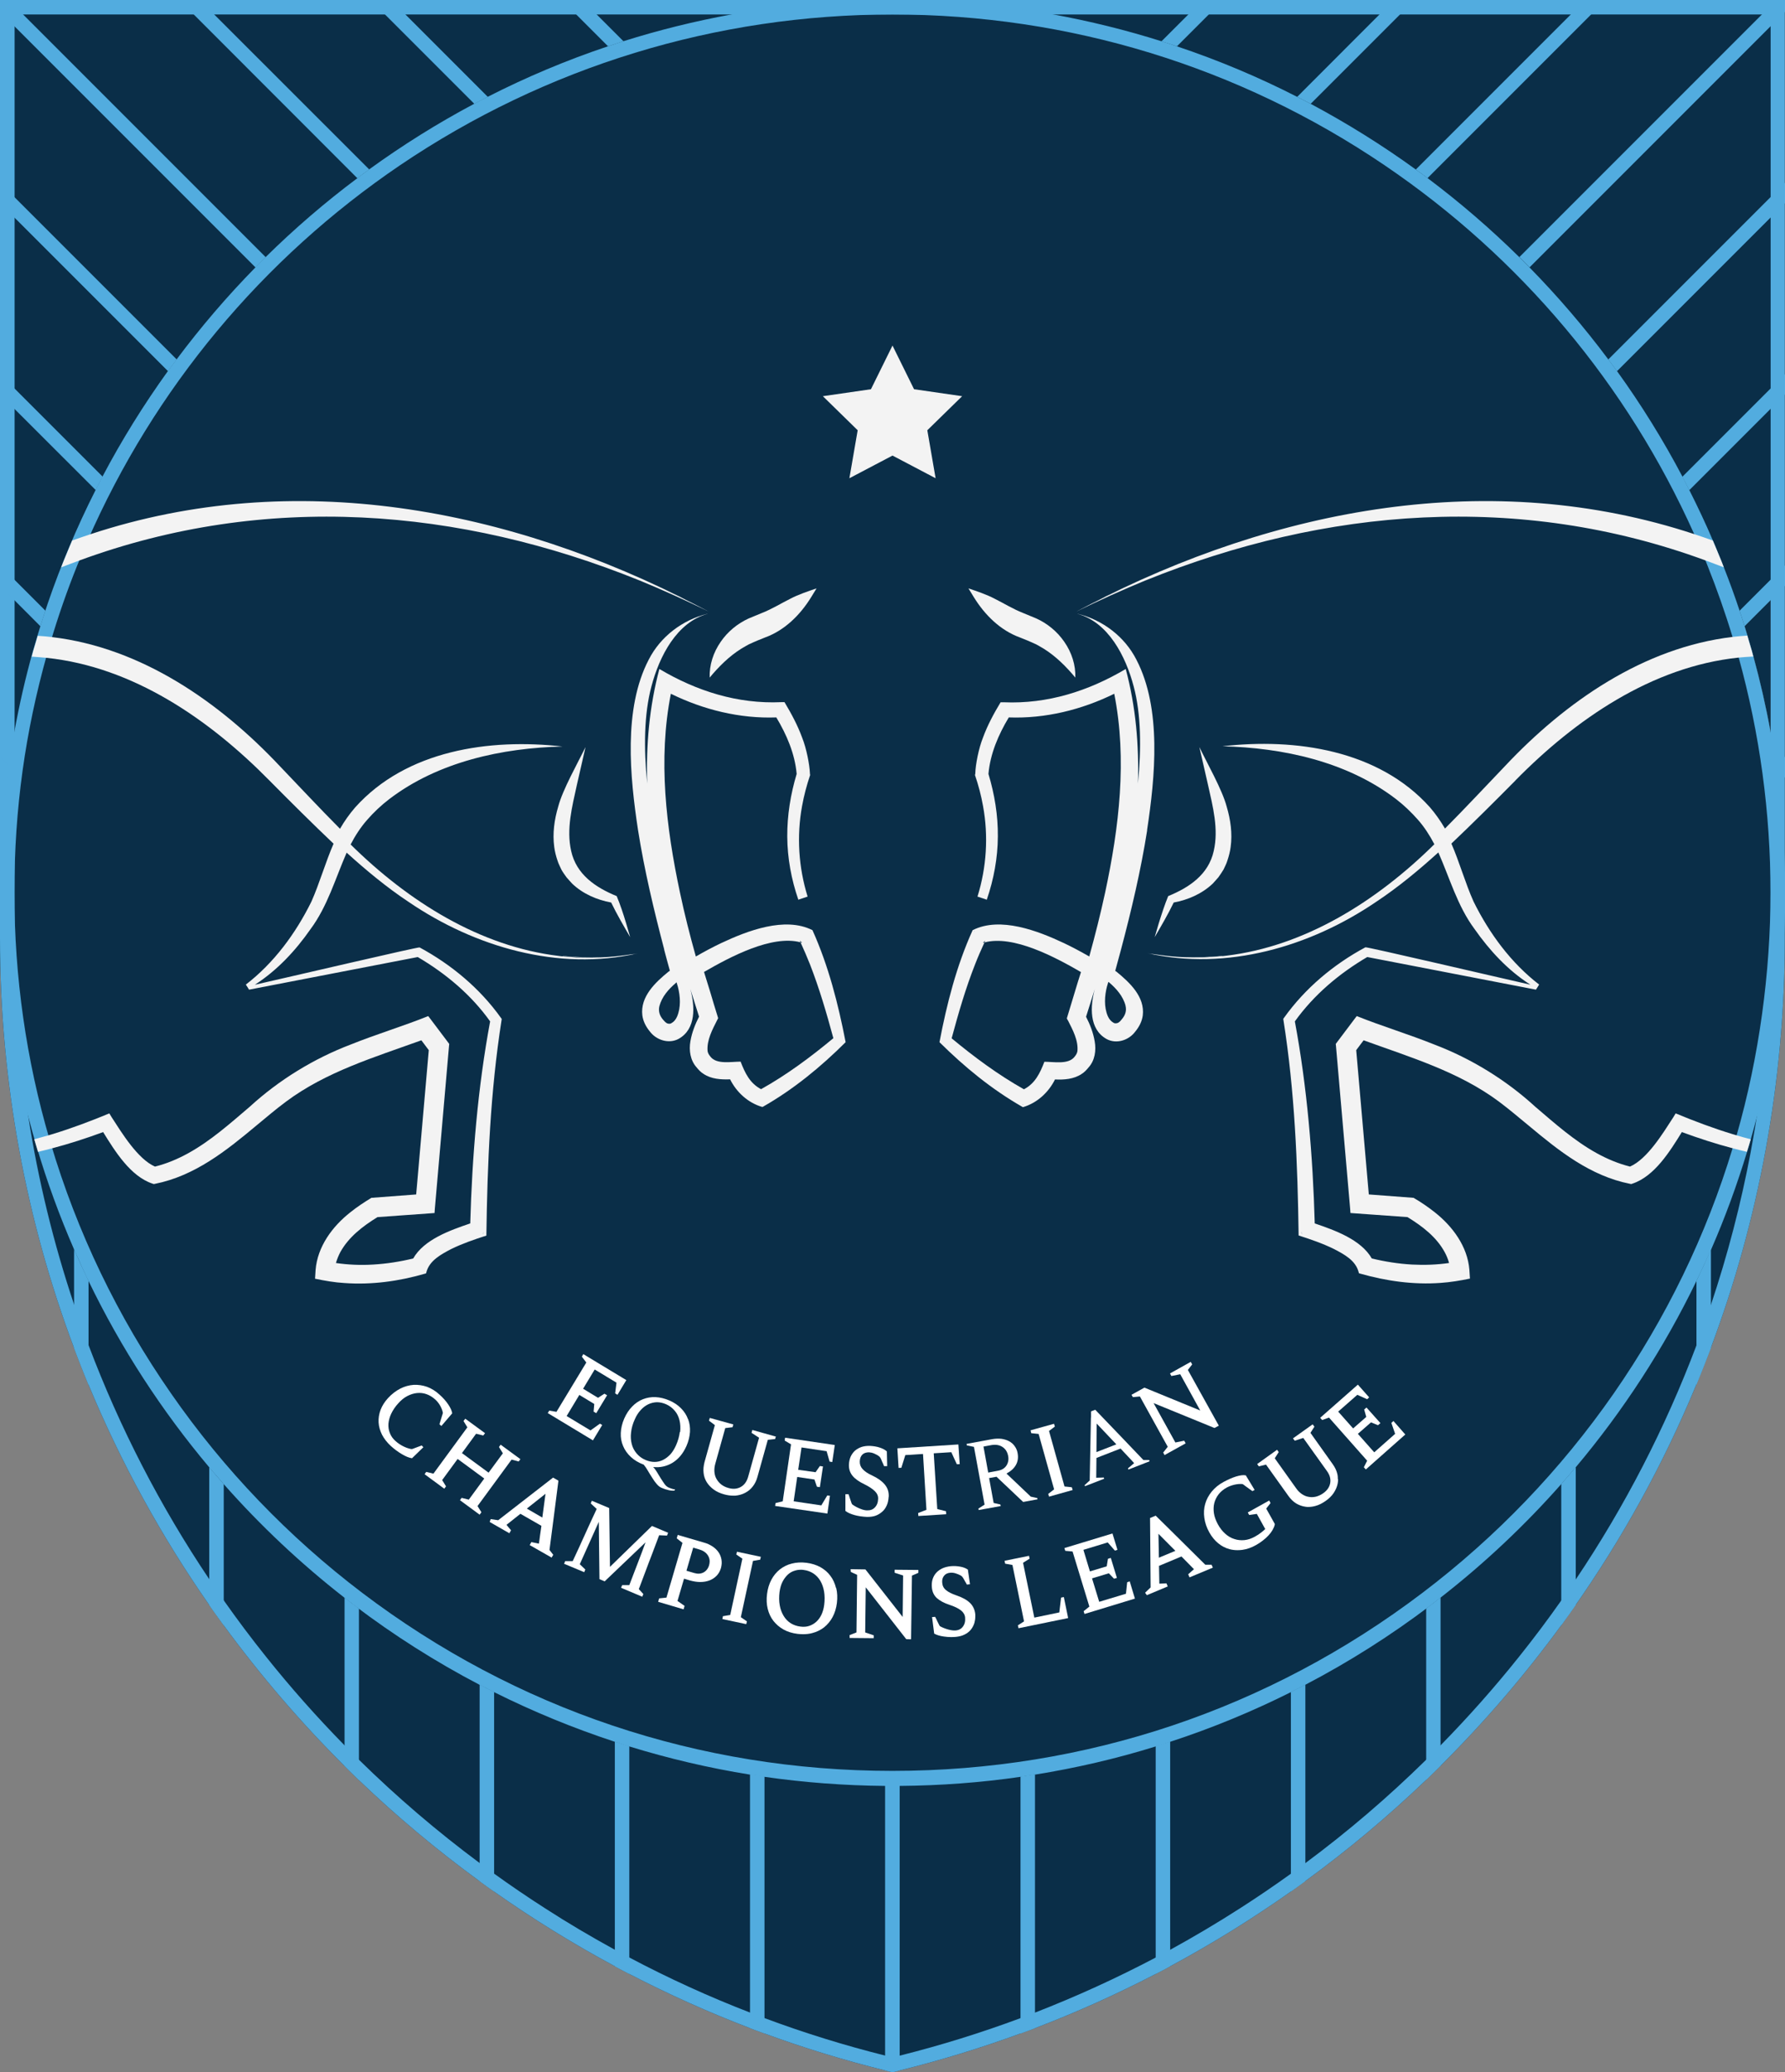 <svg xmlns="http://www.w3.org/2000/svg" id="Layer_2" data-name="Layer 2" viewBox="0 0 161.48 187.4"><rect x="0" y="0" width="161.48" height="187.4" fill="#808080" stroke="none"/><defs><style>      .cls-1 {        fill: #fff;      }      .cls-2 {        fill: #52acdf;      }      .cls-3 {        fill: #0a2e48;      }      .cls-4 {        fill: none;      }      .cls-5 {        fill: #f3f3f3;      }    </style></defs><g id="Layer_1-2" data-name="Layer 1"><g><path class="cls-3" d="m0,0v84.85c0,13.04,2.37,25.53,6.7,37.06.07.17.13.34.2.52,0,.02.01.04.02.06.03.09.07.18.1.26.11.28.21.55.32.83.11.28.22.55.33.83.11.27.22.55.34.82,0,0,0,0,0,0,2.93,7.06,6.6,13.73,10.92,19.92.12.17.24.35.36.52.15.21.3.42.45.63.16.23.33.46.5.69h0c3.31,4.52,6.96,8.77,10.92,12.71h0c.18.18.35.35.53.53.26.25.51.5.77.75t0,0c3.43,3.29,7.08,6.34,10.92,9.14h0c.19.14.39.28.58.42.12.09.24.17.36.26.12.09.24.17.37.26h0c3.49,2.46,7.14,4.72,10.92,6.75.11.06.22.12.32.18.11.06.22.12.33.18.11.06.22.11.33.17.11.06.22.11.33.17h0c3.53,1.83,7.17,3.47,10.92,4.9h0s0,0,0,0h0c.18.07.36.14.54.21.04.01.08.03.12.04.07.03.15.06.22.08.15.06.29.11.44.16h0c3.55,1.3,7.2,2.42,10.92,3.34.22.06.44.11.66.16.22-.05.44-.1.65-.16,3.72-.92,7.37-2.04,10.92-3.34h0c.18-.06.36-.13.53-.19.04-.01.08-.03.12-.04.08-.03.15-.06.23-.08.11-.04.22-.08.33-.13.03-.01.06-.03.1-.04h0s0,0,0,0c3.75-1.43,7.39-3.07,10.92-4.9h0c.11-.06.22-.11.33-.17.11-.06.22-.11.33-.17.11-.06.22-.12.33-.18.11-.06.22-.12.33-.18,1.97-1.06,3.9-2.18,5.8-3.36,1.74-1.09,3.45-2.22,5.12-3.4.15-.1.29-.2.43-.31.09-.06.17-.12.26-.19.21-.15.41-.3.62-.45,3.85-2.8,7.49-5.86,10.92-9.14t0,0c.26-.25.52-.5.77-.75.18-.17.35-.35.53-.52h0c3.96-3.94,7.62-8.19,10.92-12.71h0c.17-.23.34-.46.5-.7.13-.18.25-.35.38-.53.07-.1.14-.2.21-.3,4.42-6.27,8.16-13.05,11.13-20.23,0,0,0,0,0,0,.02-.06.05-.11.07-.17.43-1.04.84-2.09,1.24-3.14,4.33-11.53,6.7-24.02,6.7-37.06V0H0Zm160.17,66.18c-.42-2.31-.94-4.58-1.55-6.81-.04-.16-.09-.33-.13-.49-.09-.3-.18-.61-.27-.91-.05-.16-.1-.33-.14-.49-.08-.28-.17-.56-.26-.85l2.35-2.35v11.9Z"></path><g><path class="cls-2" d="m0,0v84.85c0,13.04,2.37,25.53,6.7,37.06.07.17.13.34.2.52,0,.02.01.04.02.06.03.09.07.18.1.26.11.28.21.55.32.83.11.28.22.55.33.83.11.27.22.55.34.82,0,0,0,0,0,0,2.93,7.06,6.6,13.73,10.92,19.92.12.17.24.35.36.52.15.21.3.42.45.63.16.23.33.46.5.69h0c3.31,4.52,6.96,8.77,10.92,12.71h0c.18.18.35.35.53.53.26.25.51.5.77.75t0,0c3.43,3.29,7.08,6.34,10.92,9.14h0c.19.14.39.28.58.42.12.09.24.17.36.26.12.09.24.17.37.26h0c3.49,2.46,7.14,4.72,10.92,6.75.11.06.22.12.32.18.11.06.22.12.33.18.11.06.22.11.33.17.11.06.22.11.33.17h0c3.53,1.83,7.17,3.47,10.92,4.9h0s0,0,0,0h0c.18.07.36.14.54.21.04.01.08.03.12.04.07.03.15.06.22.08.15.06.29.11.44.16h0c3.55,1.3,7.2,2.42,10.92,3.34.22.06.44.11.66.16.22-.05.44-.1.65-.16,3.72-.92,7.37-2.04,10.92-3.34h0c.18-.06.36-.13.53-.19.04-.01.08-.03.12-.04.08-.03.15-.06.23-.08.11-.04.22-.08.33-.13.03-.01.06-.03.1-.04h0s0,0,0,0c3.75-1.43,7.39-3.07,10.92-4.9h0c.11-.06.22-.11.33-.17.11-.06.22-.11.33-.17.11-.06.22-.12.33-.18.11-.06.22-.12.33-.18,1.97-1.06,3.9-2.18,5.8-3.36,1.74-1.09,3.45-2.22,5.12-3.4.15-.1.29-.2.43-.31.09-.06.17-.12.26-.19.21-.15.41-.3.62-.45,3.85-2.8,7.49-5.86,10.92-9.14t0,0c.26-.25.52-.5.77-.75.18-.17.35-.35.53-.52h0c3.96-3.94,7.62-8.19,10.92-12.71h0c.17-.23.34-.46.5-.7.13-.18.25-.35.38-.53.07-.1.14-.2.21-.3,4.42-6.27,8.16-13.05,11.13-20.23,0,0,0,0,0,0,.02-.06.05-.11.07-.17.43-1.04.84-2.09,1.24-3.14,4.33-11.53,6.7-24.02,6.7-37.06V0H0Zm160.17,84.85c0,5.41-.41,10.77-1.23,16.05-.11.72-.23,1.44-.36,2.15-.07.39-.14.78-.21,1.17-.88,4.67-2.08,9.27-3.59,13.78-.21.62-.42,1.23-.64,1.85-.22.61-.44,1.21-.67,1.82,0,0,0,0,0,0-2.82,7.46-6.47,14.55-10.92,21.17-.43.64-.86,1.27-1.31,1.9-1.21,1.72-2.47,3.4-3.79,5.05-2.24,2.81-4.63,5.5-7.13,8.05-.43.44-.87.88-1.31,1.31-3.42,3.36-7.06,6.48-10.92,9.34,0,0,0,0,0,0-.43.32-.87.64-1.31.96,0,0,0,0,0,0-1.5,1.08-3.03,2.12-4.59,3.12-2.07,1.33-4.18,2.58-6.33,3.76-.43.24-.87.47-1.31.7-3.55,1.87-7.19,3.53-10.92,4.98h0c-.43.17-.87.34-1.31.5-3.57,1.33-7.21,2.46-10.92,3.39-.22.06-.44.11-.65.16-.22-.05-.44-.11-.66-.16-3.71-.93-7.36-2.06-10.92-3.39-.44-.16-.87-.33-1.31-.5h0c-3.73-1.44-7.37-3.1-10.92-4.98-.44-.23-.88-.46-1.31-.7-2.15-1.18-4.26-2.42-6.33-3.76-1.56-1-3.09-2.04-4.59-3.12-.44-.32-.88-.63-1.31-.96,0,0,0,0,0,0-3.85-2.86-7.5-5.98-10.92-9.34-.44-.43-.88-.87-1.31-1.31-2.51-2.56-4.89-5.24-7.13-8.05-1.32-1.65-2.58-3.33-3.79-5.05-.44-.63-.88-1.27-1.31-1.91-4.45-6.62-8.1-13.7-10.92-21.16,0,0,0,0,0,0-.23-.6-.45-1.21-.67-1.82-.22-.61-.43-1.23-.64-1.85-1.87-5.58-3.26-11.29-4.16-17.1-.82-5.28-1.23-10.65-1.23-16.05V1.31h158.86v83.54Z"></path><path class="cls-3" d="m160.17,54.28v11.9c-.42-2.31-.94-4.58-1.55-6.81-.04-.16-.09-.33-.13-.49-.09-.3-.18-.61-.27-.91-.05-.16-.1-.33-.14-.49-.08-.28-.17-.56-.26-.85l2.35-2.35Z"></path></g><path class="cls-2" d="m160.8,70.26c-.01-.11-.03-.22-.04-.33-.03-.24-.06-.47-.1-.71-.15-1.02-.31-2.04-.49-3.05-.42-2.31-.94-4.58-1.55-6.81-.04-.16-.09-.33-.13-.49-.09-.3-.18-.61-.27-.91-.05-.16-.1-.33-.14-.49-.08-.28-.17-.56-.26-.85-.05-.17-.11-.35-.16-.52-.02-.06-.04-.12-.06-.18-.06-.19-.12-.39-.19-.58-.45-1.36-.94-2.71-1.46-4.03-.08-.21-.17-.43-.25-.64-.15-.38-.31-.76-.47-1.14-.09-.21-.18-.43-.27-.64-.66-1.55-1.38-3.07-2.13-4.56-.14-.27-.27-.54-.41-.81-.07-.14-.15-.28-.22-.42-1.75-3.32-3.73-6.51-5.91-9.53-.15-.2-.29-.4-.44-.6-.11-.15-.23-.31-.35-.46-2.19-2.93-4.57-5.71-7.13-8.32-.2-.2-.4-.4-.59-.6-.11-.11-.22-.22-.33-.33-2.6-2.56-5.37-4.95-8.3-7.15-.35-.27-.71-.53-1.07-.78-3.02-2.19-6.2-4.17-9.51-5.94-.41-.21-.81-.43-1.22-.63-3.48-1.78-7.12-3.31-10.88-4.57-.46-.16-.93-.31-1.4-.46-3.17-1-6.43-1.81-9.76-2.42-.93-.17-1.87-.32-2.81-.46-.27-.04-.54-.08-.82-.11-.27-.04-.54-.07-.82-.11C87.56.21,84.17,0,80.74,0s-6.82.21-10.14.63c-.27.03-.55.07-.82.11-.27.04-.54.07-.82.11-.94.14-1.88.29-2.81.46-3.33.61-6.59,1.42-9.76,2.42-.47.15-.93.3-1.4.46-3.76,1.26-7.39,2.79-10.88,4.57-.41.2-.82.42-1.22.63-3.31,1.76-6.49,3.75-9.51,5.94-.18.13-.36.26-.53.39-.18.13-.36.26-.53.4-2.93,2.19-5.7,4.58-8.3,7.14-.11.11-.22.22-.33.33-.2.2-.4.4-.59.6-2.56,2.61-4.94,5.39-7.13,8.32-.12.16-.23.31-.35.46-.15.2-.29.4-.44.6-2.18,3.03-4.16,6.21-5.91,9.53-.07.14-.15.28-.22.42-.14.27-.28.53-.41.81-.86,1.7-1.66,3.43-2.4,5.2-.16.38-.32.76-.47,1.14-.69,1.72-1.33,3.48-1.9,5.26-.07.24-.15.47-.22.71-.14.44-.27.89-.4,1.33-.09.3-.18.61-.27.91-.67,2.39-1.23,4.82-1.68,7.3-.18,1.01-.35,2.03-.49,3.05-.03.21-.06.43-.09.64-.02.13-.04.26-.05.39-.45,3.43-.67,6.93-.67,10.48,0,6.96.88,13.72,2.54,20.17.22.86.46,1.72.71,2.57.02.06.04.14.06.2.94,3.19,2.08,6.3,3.39,9.31h0c.07.15.13.3.2.46.01.03.03.07.05.1.07.16.14.32.22.48,0,.02.02.05.03.07.03.07.06.14.09.21.01.03.03.06.04.09.01.03.03.06.04.09.1.22.2.43.3.65.07.14.13.29.2.43.04.09.09.19.14.28,2.94,6.08,6.62,11.74,10.92,16.85.21.26.43.51.65.76.22.26.44.51.66.76,3.31,3.75,6.97,7.19,10.92,10.27.2.16.41.31.61.47.1.08.21.16.31.24,3.55,2.69,7.33,5.09,11.31,7.17,0,0,0,0,0,0,.14.07.28.14.42.21.02.01.03.02.05.02.09.05.18.09.27.14.01,0,.02.01.03.02.18.09.36.18.54.27,3.5,1.75,7.15,3.25,10.92,4.49.11.04.22.07.33.11.22.07.44.14.65.21.11.03.22.07.33.1,3.54,1.09,7.19,1.95,10.92,2.55h0c.23.03.46.07.68.11.21.03.42.06.63.09,3.57.51,7.22.79,10.92.82.22,0,.44,0,.66,0s.44,0,.65,0c3.71-.03,7.35-.3,10.92-.82.19-.03.38-.06.58-.09.24-.03.47-.07.71-.11,0,0,.02,0,.03,0h0c3.73-.6,7.38-1.45,10.92-2.55.11-.03.22-.07.33-.1.22-.07.44-.14.65-.21.11-.03.22-.07.33-.11,3.77-1.23,7.42-2.74,10.92-4.49h0s0,0,0,0c.44-.22.88-.44,1.31-.67,3.98-2.08,7.76-4.48,11.31-7.17.1-.08.21-.16.31-.24.2-.16.41-.31.61-.47,3.95-3.08,7.61-6.52,10.92-10.27.22-.25.44-.5.66-.76.22-.25.43-.5.65-.76,4.3-5.11,7.98-10.77,10.92-16.85.04-.08.07-.15.11-.23.04-.08.07-.15.11-.23.07-.15.15-.31.22-.46.1-.2.19-.41.29-.62.1-.22.2-.44.3-.65.02-.05.04-.1.07-.15.08-.17.15-.34.23-.51h0c1.25-2.86,2.33-5.81,3.25-8.84.05-.16.09-.31.14-.47.02-.06.04-.13.06-.2.05-.16.09-.31.14-.47.2-.7.39-1.4.57-2.1,1.66-6.45,2.54-13.21,2.54-20.17,0-3.55-.23-7.05-.67-10.48Zm-3.7,32.39c-.04.15-.08.29-.13.43,0,.01,0,.03-.01.04-.01.03-.02.06-.02.08l-.02.05v.02s-.01.02-.01.02c0,.02-.01.04-.02.05-.05.16-.09.31-.14.47-2.4,7.93-6.03,15.4-10.78,22.23-4.79,6.88-10.6,12.94-17.29,18.01-13.89,10.53-30.47,16.1-47.95,16.1s-34.06-5.57-47.96-16.1c-6.68-5.07-12.5-11.13-17.28-18.01-4.85-6.96-8.52-14.6-10.92-22.7,0-.02-.01-.04-.02-.06v-.02s-.01-.02-.01-.02l-.02-.05s-.02-.06-.02-.08c0-.01,0-.03-.01-.04-2.12-7.22-3.19-14.74-3.19-22.35s.99-14.54,2.94-21.5c.02-.08.05-.17.07-.25.06-.21.12-.43.19-.65.02-.08.05-.16.07-.24.68-2.31,1.49-4.64,2.41-6.93.15-.37.3-.73.46-1.1,0,0,0-.01,0-.02.16-.37.31-.73.47-1.1,6.03-13.78,15.79-25.52,28.3-34C49.39,6.02,64.78,1.31,80.74,1.31s31.35,4.71,44.51,13.63c12.32,8.35,21.97,19.86,28.02,33.37.1.21.19.42.28.63.16.37.32.73.47,1.1,0,0,0,0,0,.01.09.21.18.41.26.62.07.16.13.32.19.48.85,2.13,1.61,4.29,2.26,6.44.05.16.1.33.15.49.03.09.05.17.08.26.06.21.13.42.19.64.02.08.05.16.07.24.02.08.04.16.07.24,1.91,6.9,2.88,14.05,2.88,21.27s-1.03,14.83-3.06,21.92Z"></path><g><path class="cls-5" d="m104.59,86.33c.25.04.51.07.77.1-.11-.01-.22-.02-.32-.04-.15-.02-.29-.04-.44-.06Z"></path><path class="cls-5" d="m105.4,86.44s-.03,0-.04,0c.01,0,.03,0,.04,0Z"></path><path class="cls-5" d="m117.78,111.48s-.07-.02-.11-.03l.11.15s0-.08,0-.11Z"></path><path class="cls-5" d="m137.09,70.58c5.44-5.53,12.34-10.29,20.19-11.11.41-.04.82-.07,1.23-.09h.1c-.04-.17-.09-.33-.13-.5-.09-.3-.18-.61-.27-.91-.05-.16-.1-.33-.14-.49-.45.03-.89.07-1.33.12-8.06.96-15.13,5.87-20.59,11.68-1.81,1.89-3.59,3.8-5.43,5.65-.4-.68-.85-1.33-1.37-1.93-4.64-5.18-12.17-6.27-18.76-5.51h0c5.44.13,11.24,1.37,15.68,4.76.73.56,1.39,1.19,2,1.88.59.67,1.07,1.42,1.49,2.22-5.23,5.16-11.69,9.22-18.83,10.08-.12.01-.24.03-.35.04-.02,0-.03,0-.05,0-.08,0-.16.02-.24.02-.17.02-.34.03-.51.04-.29.02-.57.04-.86.05-.06,0-.11,0-.17,0-.11,0-.22,0-.34,0-.08,0-.17,0-.25,0-.09,0-.18,0-.27,0-.94,0-1.89-.07-2.85-.2-.15-.02-.29-.04-.44-.06,0,0-.01,0-.02,0-.04,0-.08-.01-.11-.02-.05,0-.1-.02-.15-.02-.02,0-.05,0-.07-.01-.01,0-.03,0-.04,0-.05,0-.1-.02-.15-.02,0,0,0,0,0,0h0c-.09-.02-.18-.03-.27-.05,7.19,1.63,14.74-.58,20.73-4.66,1.99-1.32,3.83-2.85,5.6-4.45,1.03,2.32,1.73,4.85,3.27,6.92,1.36,1.94,3,3.72,5.01,5.01h0s.05.03.07.05l-.03-.02c-2.98-.67-14.89-3.46-14.92-3.38-2.87,1.54-5.45,3.7-7.35,6.36-.03.04-.05.07-.08.11,0,.04.01.09.02.13,1.02,6.44,1.28,12.95,1.37,19.46,1.09.35,2.17.72,3.19,1.22.92.48,1.97,1.03,2.24,2.1l.03.1.11.03c2.35.67,4.82,1.02,7.27.84.89-.06,1.79-.21,2.66-.39-.02-.26-.03-.52-.05-.79-.17-2.12-1.52-3.94-3.15-5.22-.61-.48-1.24-.91-1.91-1.3h-.07s-3.97-.3-3.97-.3l-1.14-13.05.67-.89c4.24,1.54,8.62,2.84,12.25,5.55.91.68,1.79,1.43,2.69,2.17,2.72,2.27,5.54,4.54,9.16,5.26l.11.02.12-.04c1.99-.67,3.37-2.9,4.46-4.66,1.52.56,3.05,1.06,4.62,1.47.42.11.85.22,1.28.32h0s0-.02,0-.02h0s0-.01,0-.01c0,0,0,0,0,0v-.03c.1-.31.24-.75.33-1.08-.42-.11-.84-.22-1.26-.35-.12-.04-.25-.07-.37-.11-1.75-.53-3.47-1.18-5.16-1.88,0,0-.22.36-.22.36-.91,1.4-2.33,3.76-3.91,4.45-1.04-.26-2.05-.68-3.01-1.21-2.03-1.12-3.79-2.69-5.56-4.2-2.64-2.42-5.8-4.36-9.14-5.63-2.34-.94-4.72-1.65-7.01-2.57l-.23.3-1.56,2.07-.11.15.02.19,1.28,14.69.03.41.41.03,4.75.34c1.34.82,2.61,1.79,3.36,3.16.17.31.31.65.4.99-1.11.16-2.23.2-3.36.14-1.22-.07-2.43-.26-3.63-.55-.99-1.72-3.35-2.55-5.16-3.17-.17-6.05-.69-12.33-1.8-18.27,1.72-2.4,4.01-4.33,6.55-5.82l15.26,2.95.07-.11.02-.03h0s.2-.32.2-.32c-2.55-1.96-4.51-4.63-5.93-7.5-.74-1.64-1.28-3.58-2.01-5.25,1.76-1.66,4.12-4.01,5.8-5.71Zm-19.31,40.91s0,.08,0,.11l-.11-.15s.07.02.11.03Z"></path><path class="cls-5" d="m117.78,111.6l-.11-.15s.07.02.11.03c0,.04,0,.08,0,.11Z"></path><path class="cls-5" d="m106.64,86.55s.05,0,.08,0c-.03,0-.05,0-.08,0Z"></path><path class="cls-5" d="m106.09,86.51c.18.02.37.03.55.04-.18-.01-.37-.02-.55-.04Z"></path><path class="cls-5" d="m110.57,86.47s-.03,0-.05,0c-.08,0-.16.02-.24.02-.17.02-.34.03-.51.04-.29.02-.57.04-.86.05-.06,0-.11,0-.17,0-.11,0-.22,0-.34,0-.08,0-.17,0-.25,0-.09,0-.18,0-.27,0-.27,0-.55-.01-.82-.03,1.17.05,2.34.01,3.51-.1Z"></path><path class="cls-5" d="m105.4,86.44c.23.03.46.05.69.07-.23-.02-.46-.04-.69-.07Z"></path><path class="cls-4" d="m103.77,86.2c.09.02.18.03.27.05h0c-.09-.02-.18-.03-.27-.05Z"></path></g><path class="cls-5" d="m155.95,51.31l-.44-.17c-.41-.16-.82-.31-1.23-.46-16.83-6.18-34.36-4.77-50.62,1.8-.01,0-.02.01-.03.01-2.12.87-4.21,1.82-6.27,2.82,1.8-.95,3.63-1.84,5.48-2.67-1.48.66-2.95,1.36-4.4,2.1,17.02-8.8,36.39-12.51,54.82-6.44.56.19,1.13.38,1.69.58.09.21.18.43.27.64.16.38.32.76.47,1.14.09.21.17.43.25.64Z"></path><g><path class="cls-5" d="m109.19,79.39l-.03.03s0,0,.01-.01c0,0,.01-.01.02-.02Z"></path><path class="cls-1" d="m109.17,79.41s0,.01-.01.01l.03-.03s-.01.01-.02.02Zm-4.33,4.09h0s0,0,0,0Zm4.33-4.09s0,.01-.01.01l.03-.03s-.01.01-.02.02Z"></path><path class="cls-5" d="m110.97,72.94c-.4-1.52-1.78-3.94-2.47-5.38l.78,3.41c.44,1.97.98,4.01.52,5.99-.47,2.13-2.21,3.3-4.12,4.08-.32.78-.59,1.62-.85,2.45,0,0,0,0,0,0h0c-.13.43-.25.85-.37,1.26.58-.99,1.22-2.09,1.72-3.13,1.3-.24,2.56-.79,3.53-1.71.09-.1.43-.47.51-.57.16-.23.33-.47.47-.71.12-.28.26-.5.35-.82.13-.39.24-.81.29-1.21.17-1.23-.01-2.48-.36-3.66Zm-1.82,6.49s0,0,.01-.01c0,0,.01-.01.02-.02l-.03.03Z"></path></g><path class="cls-5" d="m117.78,111.6l-.11-.15s.07.02.11.03c0,.04,0,.08,0,.11Z"></path><g><path class="cls-5" d="m88.86,81.21s0,0,0,0c0,0,0,0,0,0h0Zm-.74,3.04s.02-.01.04-.01c0-.01.01-.02.02-.04l-.06.05Zm4.43,15.66s-.03,0-.04.01h.08s-.02,0-.03-.01Z"></path><g><path class="cls-1" d="m97.48,55.5h0s.02,0,.03,0c-.01,0-.02,0-.03,0Zm-8.62,25.71h0l-.42-.14s0,0,0,.01l.84.28s0,0,0-.01l-.42-.14Z"></path><path class="cls-5" d="m103.77,75.07c.73-4.8,1.34-10.99-.97-15.42-1.06-2.08-3.04-3.58-5.3-4.14-.01,0-.02,0-.03,0h0c2.79.76,4.37,3.83,5.09,6.57.67,2.51.7,5.57.38,8.78.11-3.48-.19-6.95-1.1-10.36-3.37,2-7.09,3.18-11.03,3.01h-.29c-.61,1.01-1.19,2.08-1.6,3.21-.38.94-.67,2.43-.69,3.22v.03s-.03.12-.03.12c.31.9.56,1.85.73,2.8.5,2.72.32,5.55-.5,8.19l.42.14h0l.42.14c.63-1.83.99-3.77,1-5.71.02-1.92-.3-3.83-.85-5.66.16-1.82.9-3.55,1.84-5.11,3.3.12,6.59-.69,9.54-2.14,1.18,5.94.44,12.08-.82,17.96-.42,1.95-.91,3.88-1.44,5.8-.75-.43-1.51-.84-2.29-1.21-2.36-1.11-5.77-2.43-8.26-1.17-1.46,3.22-2.34,6.67-3,10.13,2.26,2.24,4.73,4.27,7.5,5.85l.03.02h.04c1.27-.38,2.3-1.33,2.88-2.5.82.04,1.69-.02,2.4-.49.24-.14.49-.41.63-.59.58-.63.71-1.55.56-2.37-.13-.78-.42-1.52-.78-2.22l.79-2.5c-.42,1.55-.53,3.62,1.06,4.51.89.49,2.03.12,2.61-.68.34-.41.6-.91.67-1.44.21-1.7-1.19-2.99-2.37-3.96,0,0,0,0,0,0t0,0s0,0,0,0c-.04-.03-.08-.05-.12-.08.17-.64.35-1.27.52-1.92.94-3.54,1.8-7.18,2.37-10.8Zm-15.6,9.12s-.01.02-.02.04c-.01,0-.02.01-.04.01l.06-.05Zm4.33,15.72s.03,0,.04-.01c.01,0,.02.01.03.02h-.08Zm4.1-7.65c.44.87.96,1.82.87,2.8-.03.18-.12.34-.24.48,0,0-.02.03-.03.04,0,0,.01-.01.02-.02l-.02.03s0,0,0-.01c-.55.71-1.88.44-2.72.44-.4,1.04-.84,1.96-1.85,2.49-2.33-1.31-4.49-2.91-6.54-4.61.61-2.26,1.26-4.51,2.12-6.69.26-.67.55-1.33.85-1.98-.05.01-.1.03-.15.04l.22-.2c-.02.05-.05.1-.07.16,2.6-.7,6.38,1.32,8.73,2.68-.19.6-.38,1.2-.56,1.81-.2.64-.46,1.55-.66,2.18l-.06.2.09.18Zm5.22-1.3c.12.45-.04.88-.33,1.21-.13.16-.26.33-.45.36-.12.03-.24.02-.34-.06-.18-.1-.36-.3-.48-.57-.36-.84-.3-1.84-.07-2.72,0,.01-.01.03-.01.04l.07-.23.03-.11s.02-.05.02-.08t0,0h0s0,0,0,0h0s0,0,.01.01c0,0,.01,0,.02.01h0s0,0,.01,0c0,0,.02.01.02.01.66.56,1.28,1.26,1.5,2.11Z"></path><path class="cls-1" d="m100.27,88.82h0s0,0,.01.01c0,0,0,0-.01-.01Zm0,0s-.01.05-.02.08l.02-.07s0,0,0,0Zm0,0s0,0,0,0h0s0,0,0,0Z"></path></g></g><g><path class="cls-1" d="m93.66,58.24h0s0,0,0,0c.02.01.04.02.06.03-.02-.01-.04-.02-.06-.03Zm.56.31s-.02-.01-.04-.02c.08.05.16.09.24.14-.07-.04-.13-.08-.2-.12Z"></path><path class="cls-5" d="m97.29,61.29c-.83-1-1.76-1.93-2.86-2.62-.07-.04-.13-.08-.2-.12-.01,0-.02-.01-.04-.02-.08-.05-.16-.09-.24-.14-.07-.04-.15-.08-.22-.12-.02-.01-.04-.02-.06-.03h0s-.02,0-.03-.01c0,0,.02,0,.02.01-.44-.21-.98-.43-1.39-.59-1.77-.64-3.17-2.03-4.15-3.61l-.51-.83c.76.26,1.66.56,2.36.93.88.44,1.66.93,2.57,1.29.32.14.89.36,1.21.5,1.01.46,1.9,1.19,2.53,2.11.67.96,1.04,2.1,1,3.26Z"></path></g><g><path class="cls-5" d="m56.89,86.33c-.25.04-.51.07-.77.1.11-.01.22-.02.32-.04.15-.02.29-.04.44-.06Z"></path><path class="cls-5" d="m56.08,86.44s.03,0,.04,0c-.01,0-.03,0-.04,0Z"></path><path class="cls-5" d="m43.7,111.6l.11-.15s-.07.02-.11.03c0,.04,0,.08,0,.11Z"></path><path class="cls-5" d="m30.18,76.29c-.73,1.67-1.28,3.61-2.01,5.25-1.42,2.87-3.38,5.54-5.93,7.5l.2.31h0s.02.04.02.04l.07.11,15.26-2.95c2.54,1.49,4.84,3.42,6.55,5.82-1.11,5.94-1.63,12.22-1.8,18.27-1.82.62-4.18,1.45-5.16,3.17-1.19.29-2.41.48-3.63.55-1.12.07-2.25.02-3.36-.14.1-.34.23-.67.4-.99.76-1.37,2.03-2.34,3.36-3.16l4.75-.34.41-.03.03-.41,1.28-14.69.02-.19-.11-.15-1.56-2.07-.23-.3c-2.29.92-4.67,1.63-7.01,2.57-3.34,1.27-6.5,3.21-9.14,5.63-1.77,1.51-3.53,3.08-5.56,4.2-.96.53-1.96.95-3.01,1.21-1.57-.69-3-3.05-3.91-4.45,0,0-.22-.36-.22-.36-1.69.7-3.41,1.35-5.16,1.88-.12.04-.25.08-.37.11-.42.12-.84.24-1.26.35.09.33.23.76.32,1.08v.03s.01,0,.01,0h0s0,.01,0,.01h0s0,.02,0,.02c.43-.1.85-.21,1.28-.32,1.56-.41,3.1-.91,4.62-1.47,1.09,1.76,2.47,3.99,4.46,4.66l.12.04.11-.02c3.61-.72,6.44-2.99,9.16-5.26.9-.74,1.77-1.49,2.69-2.17,3.63-2.71,8.01-4.02,12.25-5.55l.67.89-1.14,13.05-3.97.3h-.07c-.66.4-1.3.82-1.91,1.31-1.63,1.28-2.98,3.1-3.15,5.22-.02.27-.03.53-.05.79.87.18,1.77.34,2.66.39,2.45.18,4.92-.16,7.27-.84l.11-.03.03-.1c.28-1.07,1.33-1.62,2.24-2.1,1.02-.5,2.1-.87,3.19-1.22.09-6.5.36-13.02,1.37-19.46,0-.04.01-.09.02-.13-.03-.04-.05-.07-.08-.11-1.9-2.66-4.48-4.81-7.35-6.36-.03-.08-11.94,2.71-14.92,3.38l-.03.02s.05-.03.07-.04h0c2-1.29,3.65-3.06,5.01-5.01,1.54-2.07,2.25-4.59,3.27-6.92,1.77,1.6,3.61,3.13,5.6,4.45,5.99,4.08,13.54,6.29,20.73,4.66-.09.02-.18.03-.27.05h0s0,0,0,0c-.05,0-.1.02-.15.02-.01,0-.03,0-.04,0-.02,0-.05,0-.07.01-.05,0-.1.02-.15.02-.04,0-.08.01-.11.02,0,0-.01,0-.02,0-.15.02-.29.04-.44.06-.96.13-1.91.19-2.85.2-.09,0-.18,0-.27,0-.08,0-.17,0-.25,0-.11,0-.22,0-.34,0-.06,0-.11,0-.17,0-.29,0-.57-.02-.86-.05-.17-.01-.34-.02-.51-.04-.08,0-.16-.01-.24-.02-.02,0-.03,0-.05,0-.12-.01-.24-.02-.35-.04-7.14-.86-13.6-4.92-18.83-10.08.41-.79.9-1.55,1.49-2.22.6-.69,1.27-1.32,2-1.88,4.44-3.39,10.24-4.63,15.68-4.76h0c-6.59-.75-14.12.33-18.76,5.51-.52.6-.98,1.25-1.37,1.93-1.84-1.85-3.62-3.76-5.43-5.65-5.46-5.81-12.53-10.72-20.59-11.68-.44-.05-.89-.1-1.33-.12-.05.16-.1.33-.14.49-.09.3-.18.61-.27.91-.04.16-.09.33-.13.49h.1c.41.03.82.06,1.23.1,7.86.82,14.75,5.58,20.19,11.11,1.68,1.7,4.04,4.05,5.8,5.71Zm13.62,35.16l-.11.15s0-.08,0-.11c.03-.01.07-.02.11-.03Z"></path><path class="cls-5" d="m43.7,111.6l.11-.15s-.07.02-.11.03c0,.04,0,.08,0,.11Z"></path><path class="cls-5" d="m54.84,86.55s-.05,0-.08,0c.03,0,.05,0,.08,0Z"></path><path class="cls-5" d="m55.39,86.51c-.18.02-.37.03-.55.04.18-.01.37-.02.55-.04Z"></path><path class="cls-5" d="m50.92,86.47s.03,0,.05,0c.08,0,.16.02.24.02.17.02.34.03.51.04.29.02.57.04.86.05.06,0,.11,0,.17,0,.11,0,.22,0,.34,0,.08,0,.17,0,.25,0,.09,0,.18,0,.27,0,.27,0,.55-.01.82-.03-1.17.05-2.34.01-3.51-.1Z"></path><path class="cls-5" d="m56.08,86.44c-.23.03-.46.05-.69.07.23-.02.46-.04.69-.07Z"></path><path class="cls-4" d="m57.43,86.24h0c.09-.02.18-.03.27-.05-.09.02-.18.03-.27.05Z"></path></g><path class="cls-5" d="m5.53,51.31l.44-.17c.41-.16.82-.31,1.23-.46,16.83-6.18,34.36-4.77,50.62,1.8.01,0,.02.01.03.01,2.12.87,4.21,1.82,6.27,2.82-1.8-.95-3.63-1.84-5.48-2.67,1.48.66,2.95,1.36,4.4,2.1-17.02-8.8-36.39-12.51-54.82-6.44-.56.19-1.13.38-1.69.58-.09.21-.18.43-.27.64-.16.38-.32.76-.47,1.14-.09.21-.17.43-.25.64Z"></path><g><path class="cls-5" d="m52.29,79.39l.03.03s0,0-.01-.01c0,0-.01-.01-.02-.02Z"></path><path class="cls-1" d="m52.29,79.39l.03.03s0,0-.01-.01c0,0-.01-.01-.02-.02Zm4.35,4.1h0s0,0,0,0c0,0,0,0,0,0Zm-4.35-4.1l.03.03s0,0-.01-.01c0,0-.01-.01-.02-.02Z"></path><path class="cls-5" d="m50.14,76.6c.05.4.16.83.29,1.21.1.33.23.54.35.82.13.25.31.48.47.71.08.1.42.47.51.57.96.92,2.23,1.47,3.53,1.71.5,1.04,1.14,2.14,1.72,3.13-.12-.41-.24-.83-.37-1.26h0s0,0,0,0c-.25-.84-.53-1.68-.85-2.45-1.91-.78-3.65-1.95-4.12-4.08-.45-1.98.09-4.02.52-5.99l.78-3.41c-.7,1.44-2.07,3.85-2.47,5.38-.35,1.18-.53,2.43-.36,3.66Zm2.15,2.8s.01.01.02.02c0,0,0,.01.01.01l-.03-.03Z"></path></g><path class="cls-5" d="m43.7,111.6l.11-.15s-.07.02-.11.03c0,.04,0,.08,0,.11Z"></path><g><path class="cls-5" d="m72.62,81.21s0,0,0,0c0,0,0,0,0,0h0Zm.68,2.98s.01.02.02.04c.01,0,.02.01.04.01l-.06-.05Zm-4.41,15.73h.08s-.03-.01-.04-.02c-.01,0-.02.01-.03.02Z"></path><g><path class="cls-1" d="m63.97,55.51s.02,0,.03,0h0s-.02,0-.03,0Zm8.23,25.84s0,0,0,.01l.84-.28s0,0,0-.01l-.42.14h0l-.42.14Z"></path><path class="cls-5" d="m60.08,85.87c.16.64.35,1.28.52,1.92-.04.03-.08.05-.12.08,0,0,0,0,0,0t0,0s0,0,0,0c-1.18.96-2.58,2.26-2.37,3.96.07.53.33,1.03.67,1.44.58.79,1.72,1.16,2.61.68,1.6-.89,1.48-2.95,1.06-4.51l.79,2.5c-.35.69-.65,1.44-.78,2.22-.15.82-.01,1.74.56,2.37.14.18.39.45.63.59.7.47,1.58.52,2.4.49.58,1.17,1.62,2.12,2.88,2.49h.04s.03,0,.03,0c2.77-1.57,5.25-3.61,7.5-5.85-.67-3.46-1.55-6.91-3-10.13-2.49-1.26-5.9.06-8.26,1.17-.78.37-1.54.78-2.29,1.21-.54-1.92-1.03-3.85-1.44-5.8-1.25-5.88-1.99-12.02-.82-17.96,2.95,1.45,6.24,2.26,9.54,2.14.94,1.57,1.68,3.29,1.84,5.11-.55,1.83-.86,3.74-.85,5.66.01,1.95.37,3.88,1,5.71l.42-.14h0l.42-.14c-.82-2.64-1-5.47-.5-8.19.17-.94.42-1.89.73-2.8l-.02-.12v-.03c-.03-.79-.32-2.28-.7-3.22-.41-1.13-.99-2.2-1.6-3.22h-.29c-3.94.18-7.66-1-11.03-3-.91,3.41-1.21,6.88-1.1,10.36-.32-3.21-.29-6.27.38-8.78.72-2.74,2.3-5.81,5.09-6.57h0s-.02,0-.03,0c-2.26.56-4.24,2.06-5.3,4.14-2.32,4.44-1.7,10.62-.97,15.42.57,3.62,1.44,7.26,2.37,10.8Zm13.28-1.62s-.02-.01-.04-.01c0-.01-.01-.02-.02-.04l.06.05Zm-4.46,15.68s.02-.01.03-.02c.01,0,.03,0,.04.01h-.08Zm-3.93-7.84l-.06-.2c-.2-.63-.47-1.54-.66-2.18-.18-.6-.37-1.2-.56-1.81,2.35-1.36,6.14-3.38,8.73-2.68-.02-.05-.05-.1-.07-.16l.22.2s-.1-.03-.15-.04c.3.65.58,1.31.85,1.98.85,2.18,1.51,4.43,2.12,6.69-2.06,1.71-4.21,3.31-6.54,4.61-1.01-.53-1.45-1.45-1.85-2.49-.84,0-2.17.27-2.72-.44,0,0,0,0,0,.01l-.02-.03s.01.01.02.02c0-.01-.02-.03-.03-.04-.12-.14-.21-.29-.24-.48-.08-.98.43-1.93.87-2.8l.09-.18Zm-3.82-3.22s0,0,.02-.01c0,0,0,0,.01,0h0s.01,0,.02-.01c0,0,0,0,.01-.01h0s0,0,0,0h0s.01.05.02.08l.03.11.07.23s0-.03-.01-.04c.23.89.29,1.88-.07,2.72-.12.27-.29.47-.48.57-.1.08-.22.09-.34.06-.19-.04-.31-.21-.45-.36-.29-.33-.44-.75-.33-1.21.22-.85.83-1.55,1.5-2.11Z"></path><path class="cls-1" d="m61.2,88.83s.01,0,.01,0h0s0,0-.01,0Zm.01,0l.02.07s-.02-.05-.02-.08c0,0,0,0,0,0Zm0,0h0s0,0,0,0h0Z"></path></g></g><g><path class="cls-1" d="m67.76,58.27s.04-.02.06-.03h0s0,0,0,0c-.02,0-.04.02-.06.03Zm-.71.4c.08-.05.16-.1.24-.14-.01,0-.02.01-.04.02-.07.04-.13.08-.2.12Z"></path><path class="cls-5" d="m64.19,61.29c.83-1,1.76-1.93,2.86-2.62.07-.04.13-.08.2-.12.01,0,.02-.01.04-.02.08-.05.16-.09.24-.14.07-.04.15-.08.22-.12.02-.01.04-.02.06-.03h0s.02,0,.03-.01c0,0-.02,0-.02.01.44-.21.98-.43,1.39-.59,1.77-.64,3.17-2.03,4.15-3.61l.51-.83c-.76.26-1.66.56-2.36.93-.88.44-1.66.93-2.57,1.29-.32.14-.89.36-1.21.5-1.01.46-1.9,1.19-2.53,2.11-.67.96-1.04,2.1-1,3.26Z"></path></g><g><path class="cls-2" d="m8.01,115.83v9.4c-.45-1.1-.89-2.2-1.31-3.32v-8.93c.42.96.86,1.91,1.31,2.85Z"></path><path class="cls-2" d="m20.24,134.2v12.78c-.17-.23-.34-.46-.5-.69-.15-.21-.3-.41-.45-.62-.12-.17-.24-.34-.36-.52v-12.47c.21.26.43.51.65.77s.44.51.66.76Z"></path><path class="cls-2" d="m32.47,145.47v15.51h0c-.26-.26-.52-.51-.77-.76-.18-.17-.35-.35-.53-.52v-15.23c.2.16.41.32.61.48.1.08.21.16.31.23.13.1.26.2.39.3Z"></path><path class="cls-2" d="m44.7,153.01v18.05c-.44-.31-.88-.62-1.31-.94v-17.78c.43.23.87.45,1.31.67Z"></path><path class="cls-2" d="m56.93,157.91v20.6c-.44-.23-.88-.46-1.31-.69v-20.32c.44.14.87.28,1.31.41Z"></path><path class="cls-2" d="m69.16,160.65v23.24c-.44-.16-.87-.32-1.31-.49v-22.95c.44.07.87.14,1.31.2Z"></path><path class="cls-2" d="m81.39,161.47v25.76c-.22.06-.44.11-.66.16-.22-.05-.44-.11-.66-.16v-25.76c.22,0,.44,0,.66,0s.44,0,.66,0Z"></path><path class="cls-2" d="m93.63,160.46v22.95c-.44.17-.87.33-1.31.49v-23.24c.44-.06.87-.13,1.31-.2Z"></path><path class="cls-2" d="m105.86,157.49v20.32c-.43.24-.87.47-1.31.69v-20.6c.44-.14.87-.27,1.31-.41Z"></path><path class="cls-2" d="m118.09,152.34v17.78c-.43.32-.87.63-1.31.94v-18.05c.44-.22.88-.44,1.31-.67Z"></path><path class="cls-2" d="m130.32,144.46v15.23c-.18.17-.35.35-.53.52-.26.25-.51.5-.77.75h0s0-15.5,0-15.5c.13-.1.26-.2.39-.3.1-.08.21-.16.31-.23.2-.16.41-.32.61-.48Z"></path><path class="cls-2" d="m142.55,132.68v12.47c-.14.2-.28.41-.43.61-.12.18-.25.35-.38.53-.16.23-.33.46-.5.69v-12.78c.22-.25.44-.5.66-.76.22-.25.43-.51.65-.77Z"></path><path class="cls-2" d="m154.78,112.98v8.93c-.42,1.11-.86,2.22-1.31,3.32v-9.4c.45-.94.89-1.89,1.31-2.85Z"></path></g><g><path class="cls-2" d="m93.36,0l-.85.85h0c-.27-.04-.54-.08-.82-.11-.27-.04-.54-.07-.82-.11h0s.63-.63.63-.63h1.86Z"></path><path class="cls-2" d="m110.66,0l-1.31,1.31-2.88,2.88h0c-.46-.15-.93-.31-1.4-.45l3.73-3.73h1.85Z"></path><path class="cls-2" d="m127.96,0l-1.31,1.31-8.08,8.08h0c-.4-.21-.81-.42-1.22-.63L126.1,0h1.85Z"></path><path class="cls-2" d="m145.25,0l-16.11,16.11h0c-.35-.27-.71-.53-1.06-.78h0s14.02-14.02,14.02-14.02l1.31-1.31h1.85Z"></path><path class="cls-2" d="m161.48,0v1.07l-1.31,1.31-21.8,21.8c-.2-.2-.4-.4-.59-.6-.11-.11-.22-.22-.33-.33h0S159.39,1.31,159.39,1.31l1.31-1.31h.78Z"></path><path class="cls-2" d="m161.48,16.52v1.85l-15.2,15.2c-.15-.2-.29-.4-.44-.6-.12-.15-.23-.31-.35-.46l15.99-15.99Z"></path><path class="cls-2" d="m161.48,33.82v1.85l-8.66,8.66c-.14-.27-.27-.54-.41-.8-.07-.14-.15-.28-.22-.41h0s7.98-7.98,7.98-7.98l1.31-1.31Z"></path><path class="cls-2" d="m161.48,51.12v1.85l-1.31,1.31-2.35,2.35h0c-.05-.17-.11-.35-.16-.52-.02-.06-.04-.12-.06-.18-.06-.19-.12-.39-.19-.58-.01-.04-.02-.08-.04-.12l2.8-2.8,1.31-1.31Z"></path><path class="cls-2" d="m161.48,68.41v1.86l-.59.59c-.02-.2-.05-.4-.08-.6-.01-.11-.03-.22-.04-.33-.03-.24-.07-.47-.1-.7l.82-.82Z"></path></g><g><path class="cls-2" d="m70.61.63c-.27.03-.55.07-.82.11-.27.04-.54.07-.82.12h0s-.85-.85-.85-.85h1.86l.63.63h0Z"></path><path class="cls-2" d="m56.41,3.73c-.47.15-.93.3-1.4.46h0s-2.88-2.88-2.88-2.88l-1.31-1.31h1.85l3.73,3.73Z"></path><path class="cls-2" d="m44.13,8.76c-.41.21-.82.42-1.22.63h0S34.83,1.31,34.83,1.31l-1.31-1.31h1.85l1.31,1.31,7.45,7.45Z"></path><path class="cls-2" d="m33.4,15.33c-.18.13-.36.26-.54.39-.18.13-.35.27-.53.4h0S17.53,1.31,17.53,1.31l-1.31-1.31h1.85l1.31,1.31,14.02,14.01h0Z"></path><path class="cls-2" d="m24.04,23.26c-.11.11-.22.22-.33.33-.2.2-.4.4-.59.6L1.31,2.38,0,1.07V0h.78l1.31,1.31,21.95,21.95h0Z"></path><path class="cls-2" d="m15.99,32.51c-.12.15-.23.31-.35.46-.15.2-.29.4-.44.6L0,18.37v-1.85l15.99,15.99Z"></path><path class="cls-2" d="m9.29,43.11c-.07.14-.15.28-.22.41-.14.27-.28.53-.41.8L0,35.67v-1.85l1.31,1.31,7.98,7.98h0Z"></path><path class="cls-2" d="m4.11,55.23c-.08.24-.15.47-.23.7-.07.24-.15.47-.22.71L0,52.97v-1.85l1.31,1.31,2.8,2.8Z"></path><path class="cls-2" d="m.82,69.23c-.03.21-.06.43-.09.64-.02.13-.04.26-.05.39-.03.2-.06.4-.08.6L0,70.27v-1.86l.82.82Z"></path></g><polygon class="cls-5" points="80.74 41.2 76.84 43.25 77.59 38.91 74.44 35.83 78.79 35.2 80.74 31.25 82.69 35.2 87.04 35.83 83.89 38.91 84.64 43.25 80.74 41.2"></polygon><g><path class="cls-1" d="m40.93,127.79l-1,1.17-.18-.16.02-.05c.04-.14.09-.29.14-.46.05-.16.1-.31.14-.45.02-.05.02-.1,0-.14-.04-.19-.13-.4-.25-.61-.12-.2-.26-.38-.42-.52-.25-.23-.52-.39-.8-.49-.28-.1-.57-.13-.86-.1-.29.03-.58.12-.87.27-.29.15-.56.37-.81.65-.28.3-.49.62-.64.93-.15.31-.23.62-.26.92-.02.3.02.58.13.85.1.27.27.51.51.72.19.17.4.32.65.45.25.13.49.22.74.27.05.01.09,0,.13,0,.13-.05.26-.1.4-.15l.05-.02c.12-.05.24-.09.35-.13l.05-.02.15.16-1.02.99h-.04c-.25-.04-.54-.16-.88-.36-.34-.2-.68-.45-1-.74-.34-.31-.61-.66-.8-1.02-.18-.37-.29-.74-.31-1.12-.02-.38.04-.76.18-1.13.14-.37.37-.73.67-1.06.34-.37.72-.66,1.11-.86.39-.2.8-.31,1.21-.34.41-.02.82.04,1.22.18.4.15.79.39,1.14.72.31.28.57.57.77.87h0c.2.3.32.56.35.76v.03Z"></path><polygon class="cls-1" points="47.08 131.96 46.92 132.17 46.28 132 43.2 136.2 43.55 136.76 43.39 136.98 41.61 135.67 41.76 135.46 42.41 135.62 43.81 133.71 41.4 131.94 40 133.85 40.35 134.42 40.19 134.63 38.41 133.32 38.56 133.11 39.21 133.27 42.28 129.08 41.93 128.51 42.09 128.3 43.88 129.61 43.72 129.82 43.07 129.66 41.79 131.41 44.2 133.18 45.49 131.43 45.14 130.86 45.29 130.65 47.08 131.96"></polygon><path class="cls-1" d="m50.03,133.63l-4.96,3.85-.68-.1-.09.26,1.78,1.02.15-.27-.41-.49,1.26-1,1.9,1.09c-.04.27-.08.55-.12.83-.03.26-.07.51-.11.78l-.68-.14-.15.27,1.98,1.13.15-.25-.34-.44c.13-1.03.26-2.05.4-3.08l.14-1.09c.09-.67.17-1.35.26-2.03v-.07s-.47-.27-.47-.27Zm-2.37,2.8l1.69-1.34-.29,2.15-1.4-.81Z"></path><path class="cls-1" d="m60.44,138.62l-.1.25-.71-.03c-.21.54-.41,1.08-.61,1.62l-.31.81c-.27.72-.54,1.45-.82,2.18l-.1.26.41.45-.1.24-1.92-.81.11-.24h.64c.26-.69.53-1.37.79-2.06.23-.6.46-1.2.68-1.81l-3.7,3.53-.47-.2-.06-5.18-1.72,3.83.5.48-.1.24-1.82-.76.1-.24h.68c.36-.77.73-1.56,1.08-2.35.32-.7.66-1.46,1.09-2.37l-.54-.5.1-.24,1.57.66.07,5.32,3.8-3.7,1.47.62Z"></path><path class="cls-1" d="m65.27,141.05c-.04-.23-.12-.46-.26-.66-.14-.21-.32-.38-.54-.53-.23-.15-.49-.28-.8-.36l-2.36-.69-.09.31.52.41-1.45,4.95-.66.07-.09.31,2.3.68.09-.31-.64-.45.59-2.01.54.16c.33.09.64.14.93.14.3,0,.59-.05.85-.15.25-.1.46-.24.64-.43.17-.18.3-.41.38-.68.07-.26.09-.51.05-.75Zm-2-.92c.36.1.62.29.78.55.1.16.15.34.15.52,0,.11-.02.23-.05.35-.09.3-.26.52-.5.65-.25.13-.52.15-.83.06l-.72-.21.61-2.09.57.17Z"></path><polygon class="cls-1" points="68.83 140.79 68.77 141.05 68.12 141.16 67.02 146.25 67.57 146.63 67.51 146.88 65.35 146.42 65.4 146.16 66.06 146.05 67.16 140.96 66.61 140.58 66.67 140.33 68.83 140.79"></polygon><path class="cls-1" d="m75.63,143.61c-.1-.41-.27-.79-.51-1.1-.23-.32-.54-.58-.91-.79-.37-.2-.79-.33-1.26-.39-.47-.06-.92-.03-1.31.07-.41.1-.77.28-1.09.53-.31.25-.57.56-.77.94-.2.37-.33.81-.39,1.29-.06.47-.04.92.06,1.33.1.41.27.78.52,1.1.24.3.54.57.92.78.36.2.78.33,1.26.39.17.02.34.03.51.03.28,0,.55-.03.81-.1.4-.1.77-.28,1.08-.52.31-.25.57-.56.77-.93.2-.37.33-.8.39-1.27.06-.49.04-.93-.06-1.35Zm-1.07,1.53c-.04.33-.13.63-.25.89-.12.25-.28.47-.47.64-.19.17-.4.29-.64.37-.24.08-.5.1-.79.06-.33-.04-.64-.15-.89-.31-.26-.17-.47-.39-.63-.66-.17-.28-.29-.6-.35-.95-.07-.37-.07-.77-.02-1.2.05-.35.13-.65.26-.91.13-.26.29-.48.48-.66.18-.17.4-.3.65-.37.16-.05.34-.08.53-.08.09,0,.18,0,.27.02.33.04.62.15.88.32.25.17.46.39.62.66.16.28.28.6.34.97.06.36.07.77.01,1.22Z"></path><polygon class="cls-1" points="83.08 141.98 83.08 142.24 82.5 142.49 82.42 148.25 81.99 148.24 81.97 148.22 78.32 143.55 78.27 147.63 79.04 147.89 79.04 148.15 76.86 148.13 76.86 147.87 77.48 147.63 77.54 142.42 76.97 142.16 76.95 141.91 78.29 141.93 81.66 146.23 81.7 142.48 80.93 142.23 80.93 141.96 83.08 141.98"></polygon><path class="cls-1" d="m88.23,146.19c0,.2-.03.4-.08.58-.08.25-.19.45-.34.63-.15.18-.34.32-.57.43-.22.11-.48.17-.76.2-.15.01-.29.02-.43.02-.23,0-.45-.02-.66-.05-.35-.05-.63-.13-.85-.25l-.03-.02-.19-1.49.28-.02.02.04c.07.13.13.25.18.37.06.13.12.25.18.36.02.03.04.07.08.09.24.13.49.22.74.29.26.07.47.09.64.08.29-.02.52-.14.67-.35.16-.21.23-.48.2-.81-.02-.26-.15-.47-.37-.65-.24-.19-.59-.36-1.05-.51-.49-.16-.87-.37-1.14-.61-.27-.25-.42-.58-.45-.99-.02-.26,0-.5.07-.72.07-.22.18-.41.33-.58.15-.16.33-.29.56-.4.22-.1.47-.16.74-.19.3-.03.59-.01.87.04.28.05.5.14.66.25l.03.02.19,1.32-.29.03-.02-.05c-.03-.07-.07-.13-.12-.21l-.05-.09c-.05-.09-.1-.17-.14-.25-.05-.08-.12-.16-.2-.21-.16-.09-.33-.16-.5-.21-.16-.05-.32-.06-.46-.05-.25.02-.44.11-.57.28-.13.16-.19.38-.16.64.02.26.13.48.34.65.21.18.52.33.92.47.53.18.95.4,1.23.67.29.27.46.63.5,1.06,0,.07,0,.13,0,.2Z"></path><polygon class="cls-1" points="96.63 146.33 92.14 147.25 92.08 146.99 92.64 146.63 91.59 141.53 90.93 141.41 90.88 141.15 93.09 140.7 93.14 140.96 92.55 141.33 93.57 146.29 95.83 145.82 95.99 144.48 96.24 144.43 96.63 146.33"></polygon><polygon class="cls-1" points="102.67 144.57 98.11 145.96 98.03 145.71 98.55 145.29 97.03 140.31 96.37 140.25 96.29 140 100.64 138.68 101.09 140.16 100.86 140.23 100.21 139.49 98.01 140.16 98.6 142.11 100.12 141.65 100.23 140.97 100.49 140.89 101.04 142.7 100.78 142.77 100.31 142.28 98.79 142.74 99.44 144.86 101.86 144.13 101.97 143.09 102.2 143.01 102.67 144.57"></polygon><path class="cls-1" d="m109.6,141.51h-.56c-.74-.73-1.47-1.45-2.2-2.18-.74-.74-1.49-1.47-2.24-2.21l-.05-.05-.51.21.05,6.28-.5.48.16.22,1.89-.79-.12-.28-.64.03-.03-1.61,2.03-.85c.19.2.39.4.58.59.19.19.37.38.55.56l-.52.46.12.28,2.11-.88-.12-.27Zm-4.76-.64l-.04-2.16,1.53,1.54-1.49.62Z"></path><path class="cls-1" d="m115.32,137.85v.03c-.03.15-.1.31-.2.49-.1.17-.22.33-.37.49-.14.15-.31.31-.51.46-.19.15-.4.29-.62.41-.4.23-.81.37-1.22.43-.15.02-.3.03-.45.03-.25,0-.49-.03-.72-.09-.37-.1-.72-.28-1.02-.53-.31-.25-.58-.58-.8-.97-.25-.44-.4-.89-.46-1.33-.06-.44-.04-.87.08-1.27.11-.39.31-.77.59-1.11s.64-.64,1.07-.87c.39-.21.77-.38,1.12-.49.37-.11.65-.15.86-.11h.03s.8,1.32.8,1.32l-.2.11-.04-.03c-.06-.05-.13-.09-.2-.14-.06-.04-.12-.09-.19-.14-.14-.1-.27-.19-.38-.28-.03-.02-.06-.04-.09-.05-.21-.02-.45,0-.69.05-.26.06-.49.14-.72.26-.31.17-.56.38-.75.62-.19.25-.32.52-.39.8-.07.29-.08.6-.03.92.05.32.17.64.35.98.19.35.42.64.67.86.25.23.53.39.82.48.29.1.6.13.92.1.32-.03.63-.14.94-.31.22-.12.42-.25.58-.38.14-.11.26-.21.36-.31l-.76-1.37-.69.1-.13-.23,1.94-1.08.12.23-.39.5.77,1.38Z"></path><path class="cls-1" d="m121.05,133.77c0,.14-.01.27-.04.41-.06.29-.18.57-.36.84-.18.27-.43.51-.73.72-.3.21-.61.37-.92.45-.21.06-.43.09-.64.09-.09,0-.18,0-.27-.02-.29-.04-.57-.14-.84-.3-.27-.17-.5-.4-.69-.67l-2.03-2.84-.65.16-.15-.21,1.8-1.29.15.21-.36.56,1.94,2.72c.16.23.33.39.52.52.2.13.4.22.62.25.21.04.43.03.65-.02.22-.06.45-.16.67-.32.35-.25.56-.56.62-.92.06-.37-.04-.72-.3-1.08l-2.14-2.99-.77.25-.16-.21,1.78-1.27.16.21-.36.56,2.02,2.84c.2.28.34.57.41.87.04.16.05.33.05.49Z"></path><polygon class="cls-1" points="127.13 129.73 123.56 132.89 123.38 132.69 123.68 132.1 120.23 128.2 119.61 128.42 119.43 128.22 122.84 125.22 123.86 126.37 123.68 126.54 122.79 126.14 121.06 127.66 122.41 129.18 123.6 128.14 123.41 127.47 123.62 127.29 124.88 128.7 124.66 128.89 124.03 128.63 122.84 129.67 124.32 131.34 126.21 129.67 125.87 128.68 126.06 128.51 127.13 129.73"></polygon></g><g><polygon class="cls-1" points="56.66 124.81 55.86 126.14 55.65 126.01 55.77 125.04 53.8 123.85 52.75 125.59 54.1 126.41 54.68 126.04 54.92 126.18 53.94 127.8 53.7 127.66 53.76 126.97 52.41 126.15 51.26 128.06 53.42 129.36 54.27 128.75 54.48 128.87 53.64 130.26 49.55 127.79 49.69 127.57 50.34 127.68 53.04 123.22 52.64 122.69 52.77 122.46 56.66 124.81"></polygon><path class="cls-1" d="m62.24,128.34c-.13-.36-.34-.69-.63-.98-.28-.29-.64-.53-1.06-.71-.42-.18-.83-.28-1.24-.3-.41-.02-.79.05-1.15.19-.36.14-.68.36-.97.66-.29.29-.53.66-.72,1.09-.19.44-.29.87-.31,1.29-.02.43.05.82.21,1.19.15.37.39.7.7.99.31.29.7.52,1.17.7.14.17.27.37.39.58.13.21.25.42.39.63.13.21.26.39.4.55.14.16.29.28.45.34.2.09.4.15.61.2.21.05.39.06.54.04l.05-.11s-.13,0-.23-.04c-.11-.03-.22-.07-.34-.12-.14-.06-.27-.17-.38-.32-.11-.16-.23-.33-.34-.51-.11-.18-.23-.37-.34-.56-.11-.19-.23-.35-.35-.47.64.07,1.23-.07,1.76-.39.53-.33.95-.83,1.25-1.51.19-.43.29-.85.32-1.27.02-.41-.03-.8-.17-1.16Zm-.74,1.16c-.05.39-.16.79-.34,1.2-.14.32-.31.59-.51.82-.21.22-.43.39-.67.51-.24.12-.5.18-.77.18-.27,0-.54-.06-.82-.18-.33-.14-.59-.34-.8-.59-.21-.25-.36-.53-.44-.85-.08-.32-.11-.67-.06-1.05.04-.38.15-.78.34-1.19.14-.33.32-.6.53-.83.21-.23.43-.4.68-.52.25-.12.51-.18.78-.19.28,0,.55.06.83.18.32.14.58.34.79.59.21.25.35.53.43.86.08.32.1.68.06,1.06Z"></path><path class="cls-1" d="m70.19,129.89l-.07.25-.66.07-.94,3.36c-.09.33-.23.62-.43.87-.19.25-.42.43-.69.57-.27.14-.56.22-.88.25-.06,0-.13,0-.2,0-.26,0-.54-.04-.82-.12-.36-.1-.67-.24-.93-.43-.26-.19-.47-.41-.63-.66-.16-.26-.26-.54-.29-.85-.04-.31,0-.63.08-.96l.94-3.36-.53-.4.07-.25,2.13.59-.07.25-.66.08-.9,3.22c-.07.25-.1.5-.08.74.02.24.08.45.19.64.11.19.25.36.43.5.18.14.4.25.66.32.42.12.79.08,1.11-.1.32-.18.54-.49.66-.91l.99-3.54-.68-.44.07-.26,2.1.59Z"></path><polygon class="cls-1" points="72.51 130.9 72.21 132.92 73.78 133.14 74.17 132.58 74.45 132.62 74.17 134.49 73.9 134.45 73.68 133.8 72.12 133.57 71.8 135.77 74.3 136.14 74.84 135.24 75.08 135.27 74.85 136.88 70.12 136.19 70.16 135.93 70.81 135.77 71.56 130.62 70.99 130.28 71.02 130.02 75.52 130.68 75.29 132.22 75.05 132.18 74.78 131.24 72.51 130.9"></polygon><path class="cls-1" d="m80.39,135.38c-.02.29-.07.54-.17.76-.1.23-.24.43-.42.58-.17.15-.38.28-.61.36-.21.07-.44.1-.68.1-.03,0-.07,0-.11,0-.38-.02-.75-.07-1.08-.16-.35-.1-.62-.21-.81-.36l-.03-.02v-1.51s.28,0,.28,0l.02.05c.05.14.09.26.13.39.04.13.09.26.13.38.01.04.04.07.07.11.21.15.45.28.7.38.24.1.45.15.62.15.3.01.53-.07.71-.26.19-.19.29-.45.3-.78.01-.26-.08-.48-.29-.69-.21-.21-.54-.43-.97-.64-.46-.22-.82-.47-1.05-.75-.24-.29-.35-.64-.33-1.04.01-.26.07-.5.16-.71.1-.21.23-.39.4-.54.17-.14.36-.25.6-.33.23-.07.49-.1.76-.09.31.02.59.06.86.15.28.09.48.2.63.33l.02.02.03,1.33h-.29s-.02-.06-.02-.06c-.03-.09-.07-.18-.12-.28s-.08-.2-.12-.29c-.04-.1-.1-.18-.16-.24-.14-.11-.3-.2-.47-.27-.16-.07-.32-.1-.46-.11-.25,0-.45.06-.6.2-.15.15-.23.35-.24.62-.01.26.07.49.25.69.19.21.48.41.86.58.51.24.89.51,1.15.82.26.31.38.68.36,1.11Z"></path><polygon class="cls-1" points="86.82 132.41 86.56 132.42 86.06 131.33 84.47 131.43 84.79 136.47 85.58 136.67 85.6 136.94 83.08 137.1 83.06 136.83 83.81 136.54 83.5 131.49 81.9 131.59 81.54 132.74 81.29 132.75 81.18 130.98 86.7 130.63 86.82 132.41"></polygon><path class="cls-1" d="m92.56,135.83l1.3-.24-.02-.11-.59-.13-2.2-2.09c.38-.2.67-.45.85-.77.18-.32.23-.67.16-1.06-.04-.25-.13-.46-.27-.65-.13-.19-.3-.33-.5-.44-.2-.11-.43-.18-.69-.22-.26-.03-.54-.02-.84.03l-2.32.43.02.13.65.14.96,5.22-.56.36.03.13,1.99-.36-.03-.14-.61-.14-.41-2.25.67-.12,2.4,2.27Zm-3.16-2.65l-.43-2.36.7-.13c.39-.07.73-.02,1.01.16.28.18.45.45.52.81.07.35,0,.64-.16.89-.17.25-.43.4-.78.46l-.85.16Z"></path><polygon class="cls-1" points="97.04 134.75 94.9 135.35 94.83 135.1 95.36 134.69 93.96 129.68 93.29 129.61 93.23 129.35 95.35 128.76 95.43 129.01 94.9 129.41 96.3 134.43 96.96 134.5 97.04 134.75"></polygon><path class="cls-1" d="m103.97,132.04h-.53c-.73-.77-1.46-1.52-2.18-2.28-.72-.75-1.45-1.51-2.18-2.27l-.38.15v.55s-.01,0-.01,0l-.11,5.7-.47.43.05.08,1.73-.67-.04-.11-.68.02.02-1.79,2.18-.85c.21.22.41.44.62.66.21.22.42.44.61.66l-.56.47.04.11,1.92-.75-.04-.1Zm-4.78-.71l.02-2.59,1.78,1.88-1.8.7Z"></path><polygon class="cls-1" points="110.26 128.93 109.87 129.14 109.84 129.13 104.36 126.89 106.33 130.45 107.13 130.29 107.26 130.53 105.35 131.59 105.23 131.36 105.64 130.84 103.12 126.29 102.49 126.35 102.36 126.14 103.53 125.49 108.58 127.56 106.77 124.28 105.97 124.44 105.84 124.21 107.72 123.16 107.85 123.39 107.46 123.89 110.26 128.93"></polygon></g></g></g></svg>